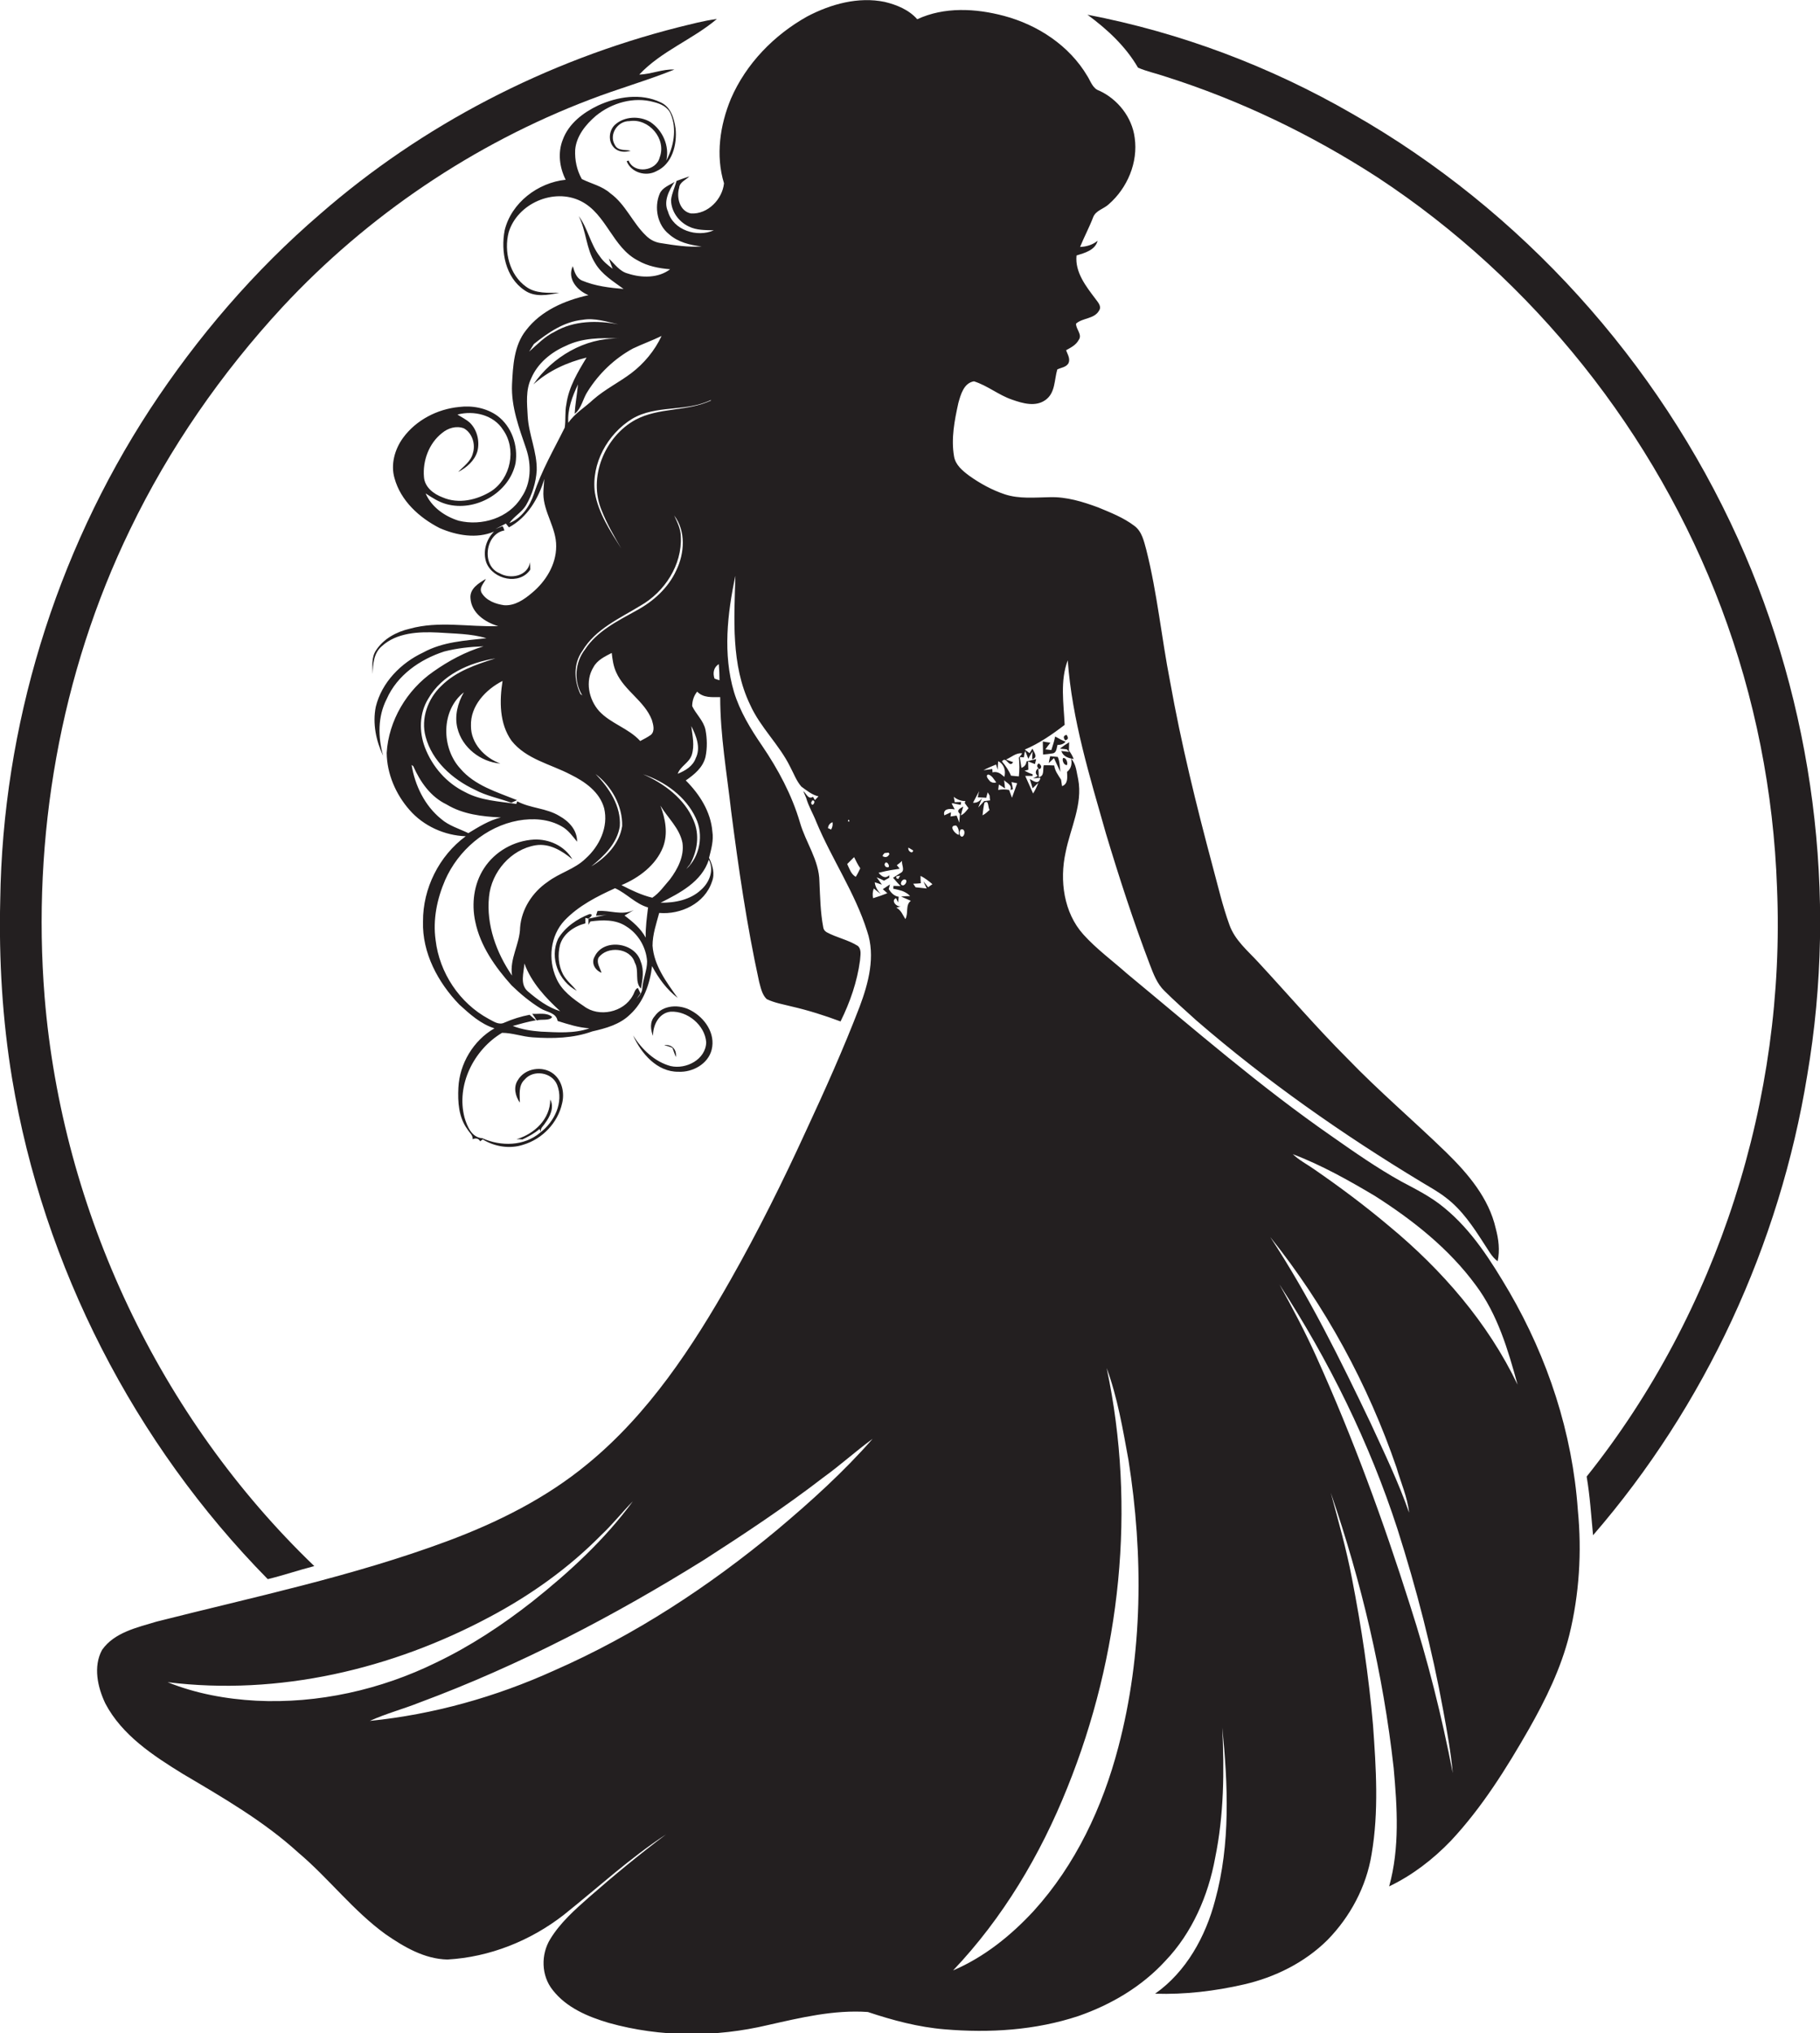 <?xml version="1.0" encoding="utf-8"?>
<!-- Generator: Adobe Illustrator 19.2.0, SVG Export Plug-In . SVG Version: 6.00 Build 0)  -->
<svg version="1.1" id="Layer_1" xmlns="http://www.w3.org/2000/svg" xmlns:xlink="http://www.w3.org/1999/xlink" x="0px" y="0px"
	 viewBox="0 0 766.7 856.3" enable-background="new 0 0 766.7 856.3" xml:space="preserve">
<g>
	<path fill="#231F20" d="M635.8,544.1c-7.6-12.9-15.7-25.9-27.5-35.5c-5.4-4.5-11.8-7.7-18-11c-10.1-5.6-19.7-12.3-29.1-18.9
		c-30.3-21-58.1-45.2-86.4-68.6c-6.2-5.5-12.9-10.4-18.4-16.5c-8.3-9.2-10.1-22.8-7.5-34.6c2-10.2,7.3-20.2,5.3-30.8
		c-0.7-2.9-0.8-6.4-3-8.7c0.5,2.1,0.1,4.2-1.7,5.6c0.1,2.2,0.5,5.1-2.1,6c-0.1-0.7-0.3-2-0.4-2.7c-1.2-1.9-2.6-3.7-2.9-6
		c-1.5-0.1-2.9-0.1-4.4-0.1c-0.5,1.8,0.4,4.6-2.1,5c0-1-0.1-2.9-0.2-3.8c-1.3,1.1-1.4,2.2-0.3,3.3c-0.5,0.3-1.4,0.8-1.9,1
		c0.8,0,2.4-0.2,3.1-0.2c-0.7,3.1-2.8,1.4-4.5,0.5c0.4,1.3,0.8,2.6,1.2,3.9c0.6-0.6,1.8-1.7,2.4-2.3c-0.6,1.6-1.3,3.1-2.2,4.5
		c-1.1-2.5-2.2-4.9-3.3-7.4c0.8,0,2.3,0,3.1,0l0-0.7c-1.2-0.4-2.3-0.9-3.4-1.5l1.6-0.4c0-1.2-0.1-2.4-0.1-3.5
		c0.7,0.3,2.2,0.8,2.9,1.1l0.5-2.1c-1.3,0.3-2.7,0.7-4.1,1c-0.1,1.3-0.8,2.2-2.1,2.7c-0.2-1.5-0.5-3-0.7-4.5c0.4,0,1.3,0,1.7,0.1
		c0.1-0.5,0.2-1.4,0.3-1.8l0.3-0.9c0.3,0.8,1,2.5,1.3,3.3c0.5-1.1,1.1-2.1,1.8-3.1c-0.1,0.8-0.2,2.5-0.2,3.3c2.7-0.7,0.8-3,0.1-4.5
		c-0.3,0.5-0.9,1.5-1.2,1.9c-0.5-0.4-1.5-1.1-2-1.5c6.1-2.6,11.6-6.4,16.8-10.4c-0.4-9-2-18.5,1.3-27.2c1.8,25,9.3,49,16.1,73
		c5.6,18.6,11.6,37.1,18.5,55.2c1.5,3.9,3,8,6.1,11c4.3,4.3,9,8.4,13.5,12.5c29.5,25.5,61.6,48,94.9,68.1c3.5,2.1,7.1,4.1,10.3,6.6
		c6.7,5.1,11.4,12.2,15.9,19.2c1.8,2.6,3.2,5.6,5.8,7.5c1-4.6,0.4-9.3-0.8-13.8c-2.9-12.8-11.7-23.1-20.9-32.1
		c-13.7-13.3-28.3-25.7-41.6-39.5c-13-13-25-27-37.5-40.5c-4.5-4.9-9.9-9.3-12.2-15.8c-2.9-8-4.8-16.3-7-24.4
		c-6.9-25.8-13.3-51.8-18-78.1c-3.6-18.4-5.4-37.2-10-55.4c-1-3.6-1.8-7.7-5-10.1c-4.6-3.5-10-5.6-15.3-7.8
		c-6.5-2.4-13.3-4.5-20.3-4.3c-6.3,0.1-12.9,0.8-19-1.2c-5.4-1.8-10.5-4.6-15.1-7.9c-2.8-2.1-5.7-4.5-6.3-8.1
		c-1.3-7.5,0.2-15.1,1.8-22.4c1-3.6,2.3-8.5,6.6-9.2c5.7,1.8,10.4,5.8,16,7.7c4.5,1.6,10,3.2,14.2,0.1c4.1-3,3.6-8.4,4.9-12.8
		c1.6-0.8,3.7-0.9,4.7-2.6c0.9-1.9-0.4-3.8-1-5.5c2-1.1,4.2-2.2,5.3-4.3c1.7-2.3-1.2-4.5-1.1-6.9c2.8-2.5,7.7-1.9,9.7-5.5
		c1.2-1.8-0.5-3.5-1.5-4.9c-4-5.3-8.7-11.2-8-18.3c3.5-1.1,7.8-2.2,8.9-6.2c-2.1,1.7-4.7,2.5-7.4,2.6c1.7-4.2,3.9-8.3,5.5-12.5
		c1.1-2.9,4.5-3.5,6.6-5.5c7.8-6.8,12.4-17.6,10.9-28c-1.1-8.6-7.1-16.2-14.9-19.8c-2.8-0.9-3.6-3.9-5-6.1
		c-7.6-12.9-20.9-21.6-35.1-25.4c-12-3.2-25.2-3.9-36.6,1.4c-3.5-4-8.7-6.1-13.7-7.3c-11.1-2.3-22.7,0.9-32.6,6.1
		c-14,7.8-25.8,19.9-32.2,34.7c-4.6,11.1-6.5,23.9-2.9,35.6c-0.7,6.7-6.8,13.1-13.9,12.7c-4.8-0.9-6.2-6.8-5-10.8
		c0.2-2.4,2.8-3.3,4.3-4.8c-1.8,0.6-3.6,1.2-5.4,1.9c-0.7,2.7-2,5.2-2.3,8c0,4.8,3.2,9.2,7.5,11.2c3.2,1.6,6.9,1.5,10.5,1.6
		c-7,3.1-17.1,0-19.3-7.9c-2-4.3,0.4-8.9,2.8-12.5c-2.2,1.4-5.2,2.4-6.3,5c-2.4,5.7-1,13.1,3.9,17c3.8,3.4,8.8,4.6,13.8,5.2
		c-5.7,0.4-11.5-0.5-17.1-1.4c-2.4-0.3-4.6-1.4-6.3-3.1c-5.7-5.4-8.6-13.2-15.1-17.9c-3.5-3.1-8-4-12-6c-2.1-3.7-3-8-2.8-12.3
		c0.5-5.8,4.4-10.6,8.7-14.3c6.7-5.5,16-8.2,24.5-5.8c2.9,0.7,5.9,2.1,7.1,5.1c2.6,6.3,1.2,13.7-1.9,19.5c1.4-6.1-1.5-12.7-6.7-16.2
		c-4.5-2.7-11-2.5-15,1.2c-2.5,2.4-2.9,6.9-0.4,9.5c1.8,2,4.7,2.1,7.1,1.4c-2.3-0.6-5.4,0.2-6.7-2.5c-2.6-4.4,1.2-10.1,6.2-10
		c8.1-1.3,15.7,7.5,12.7,15.3c-1.4,5.8-10.8,7.1-13.1,1.3l-0.8,0.3c1.9,4.8,8.1,6.6,12.5,4.2c6.7-3,8.8-11.2,8.1-18
		c-0.6-4.2-2-9.1-6.3-11c-8.3-4-18.2-2.4-26.3,1.3c-6.3,3-12.4,7.6-14.9,14.4c-2.2,5.5-1.4,11.7,1.2,16.9
		c-11.7,1.2-22.9,9.7-25.7,21.3c-1.7,8.9,0.3,19.8,8.3,25.2c4.3,3.1,9.8,2.1,14.7,1.1c-4.7,0-9.9,0.4-13.9-2.5
		c-7.1-5-9.5-14.9-7.4-23c3.7-12.1,19-18.8,30.4-13.1c10.8,5.4,13.3,19.5,24,25c4.1,2.4,8.9,3.3,13.6,3.7c-5,3.8-12,3.7-17.8,1.8
		c-3.5-0.9-5.5-4-8-6.3c0.5,1.4,1,2.8,1.6,4.3c-2-1.5-4-3.1-5.4-5.2c-4-5.1-5-11.8-8.9-17c3.2,6.3,3.1,13.8,6.9,19.8
		c2.8,4.8,7.7,7.7,12,10.9c-5.9-0.5-11.9-1.2-17.4-3.5c-2.5-1-3.3-3.7-4-6.1c-2.5,5.3,1.9,10.3,6.6,12.2c-9.9,2.2-20,6.5-26.3,14.8
		c-5.1,6.4-5.5,15-5.9,22.8c-0.4,9.5,3,18.4,6,27.2c2.2,6.6,2.1,14.4-2,20.3c-5.3,8.8-16.8,12.3-26.5,9.9
		c-5.8-1.8-11.4-5.7-13.9-11.5c2.7,1.8,5.5,3.6,8.7,4.5c12.2,3.4,26.6-4.7,29.2-17.3c1.1-7.3-1.6-15.4-7.7-19.9
		c-4.6-3.3-10.6-4.4-16.1-3.7c-9.2,0.9-18.1,5.5-23.6,13c-3.5,4.8-5.3,11.2-3.6,17c2.6,9.5,10.4,16.6,19,21
		c7.1,3.1,15.6,4.6,22.9,1.5c-3.4,3.4-4.8,8.6-3.2,13.1c2.8,7.1,14,9.6,18.5,2.9c0-0.8-0.1-2.3-0.1-3.1c-1,5.9-8.3,7.3-12.9,4.6
		c-7.7-3.1-6-16.6,2.1-18c-0.2-0.6-0.4-1.2-0.8-1.8c-0.8,0.3-2.3,0.9-3,1.2c1.5-0.8,3-1.5,4.4-2.3c0.3,0.4,1,1.2,1.3,1.6
		c7.8-4.2,12.5-12.2,14.9-20.4c-0.1,2.1-0.4,4.2-0.4,6.3c0.1,7.8,5.5,14.3,5.4,22.1c0,7.7-4.4,14.8-10.2,19.6
		c-3.3,2.8-7.2,5.5-11.7,5.2c-3.6-0.5-7.5-1.9-9.5-5.2c-1.2-2.2,1-4.1,1.8-5.9c-3,1.8-6.9,4.1-6.5,8.2c0.4,6.2,6.2,10.1,11.7,11.7
		c-12.4,0.4-25.1-2.3-37.3,1.1c-5.6,1.3-11,4.2-14.2,9.1c-2,3-1.5,6.7-1.4,10c0.1-4.1,0.4-8.8,3.8-11.7c6.3-5.8,15.6-6.2,23.7-5.8
		c6.8,0.5,13.8,0.4,20.4,2.4c-9,1-18.4,1.5-26.6,6c-9.4,4.4-17.5,12.6-20,22.9c-1.4,7,0.1,14.3,3.1,20.6c-2.2-7.9-2.3-16.5,1.5-23.9
		c4.4-10,14-16.7,24.2-20c5.4-1.4,11-2,16.6-2.2c-7.6,2.3-14.7,6.1-21.2,10.7c-11.1,7.7-18.8,20.6-19.6,34.2
		c0.1,8.8,3.8,17.4,9.6,24c5.9,6.8,14.8,10.8,23.7,11.1c-11.2,8.2-18.1,22-18,35.9c-0.4,13.2,6.3,25.7,15.3,35c4.4,4,9,8.2,14.8,10
		c-8.9,5.1-14.7,14.9-15.2,25c-0.3,6,0.1,12.5,3.8,17.5c0.8,1.4,2.4,2.5,2.2,4.2c1.5-0.6,2.5-0.3,3.2,0.9c0.3-0.3,0.7-0.6,1.1-0.8
		c5,3.1,11.5,4.1,17.1,2.2c8-2.4,14.5-9.2,16.3-17.4c1.1-4.4,0-9.5-3.6-12.4c-4.5-3.6-12.1-2.5-15.1,2.7c-1.9,2.9-1,6.7,0.9,9.4
		c0-3.3-0.7-7.2,2-9.7c3.7-4.4,11.6-3.1,13.7,2.2c2.9,7.4-1.2,15.6-7.1,20.1c-6.8,5.8-16.6,5.9-24.4,2.4c-4.5-0.3-6.4-5-7.5-8.7
		c-3.6-13.7,3.9-28.6,15.8-35.7c4.3,0,8.5,1.6,12.9,1.9c8.4,0.6,17.1,0.4,25.1-2.5c5.7-1.3,11.6-2.9,15.9-7.1
		c5.7-5.2,8.4-12.9,9.3-20.4c2.7,5.1,6.2,9.9,10.8,13.4c-4.7-6.6-10-13.6-10.6-22c0-4.8,1.6-9.3,2.8-13.8c9.1,0.8,19.2-4,22.2-13.1
		c1.4-3.4,0.3-6.9-1.2-10.1c0.9-3.6,2-7.3,1.4-11.1c-0.7-8.4-5.4-15.7-11.2-21.5c3.6-2.5,7.2-5.4,8.3-9.9c0.8-3.8,0.7-7.7,0-11.4
		c-0.8-3.9-4-6.6-5.6-10c0-2.2,0.7-4.4,2.1-6.1c2.6,2.7,6.3,2.3,9.7,2.3c0,16.1,2.8,32,4.6,47.9c3.1,24.1,6.6,48.2,11.8,72
		c0.7,2.5,1.2,5.4,3.2,7.3c3.3,1.6,7,2.2,10.5,3.1c7,1.6,13.9,3.8,20.6,6.3c4-8.1,7-16.7,8.2-25.7c0.1-2,0.8-4.5-0.9-6.1
		c-4.1-2.6-9-3.5-13.2-5.8c-0.8-0.5-1.3-1.2-1.4-2.1c-1.2-6.3-1.3-12.8-1.6-19.2c-0.1-9-5.8-16.5-8.2-24.9
		c-3.4-11.6-9.2-22.4-16-32.4c-4.8-7-9.3-14.4-11.8-22.6c-4.7-15.9-2.8-32.9,0.6-48.9c-0.5,18.2-1.9,37.5,6.2,54.3
		c4.3,9.6,12.3,16.8,16.9,26.2c1.5,2.8,2.6,5.9,4.7,8.3c2.2,1.6,4.5,3.5,7.2,4.1c-0.5,0.5-1,1.1-1.5,1.6l-0.8-1.4
		c-2.1,1.3-2.8-1.5-4.1-2.4c0.4,0.9,0.8,1.8,1.2,2.8c1,3.6,3,6.8,4.3,10.2c6.5,15.6,16.3,29.8,21.4,46c3.6,10.5,0.6,21.8-3.2,31.9
		c-6.8,17.7-14.6,35.1-22.6,52.3c-9.7,21.2-20.1,42.1-31.6,62.4c-16.2,28.6-34.7,56.7-60.3,77.7c-17.5,14.5-38,24.7-59.2,32.6
		c-39.8,14.8-81.5,23.5-122.5,33.9c-8.2,2.5-17.7,4.5-22.9,11.9c-3.8,7-1.9,15.7,1.4,22.6c7,13.3,20.1,21.9,32.6,29.6
		c16.9,10,34.1,19.9,48.7,33.2c12.8,10.8,23.1,24.5,36.8,34.4c7.7,5.3,16.3,10.4,26,10.6c17.8-1,35-7.9,49-18.8
		c14.3-11.4,27.8-23.9,43.1-33.9c-11.2,8.4-22,17.3-32.5,26.5c-6,5.3-12.1,10.7-16.3,17.6c-4,6.5-3.8,15.4,1,21.4
		c5.8,7.5,14.9,11.3,23.7,13.9c21.8,6.1,45.1,6.1,67,0.9c13.8-3.1,27.8-6.5,42.1-5.5c10.5,3.5,21.3,6.4,32.4,7.3
		c18.9,1.6,38.2,0.4,56.3-5.6c13.8-4.8,26.7-12.4,36.6-23.2c11.3-11.8,18.1-27.5,21-43.4c3.7-18,3.9-36.6,3-54.9
		c2.4,24.2,3.5,49-3,72.7c-4,15.3-12.2,30.2-25.3,39.4c12.6,0.4,25.2-1.1,37.4-3.9c13.1-3,25.6-9.2,35.2-18.7
		c9.6-9.8,16.4-22.5,18.6-36.1c3.1-18,1.9-36.4,0.6-54.5c-1.8-20.8-4.9-41.4-8.9-61.9c-2.3-12.1-5.7-24-8.9-35.9
		c12.9,37.5,22.1,76.4,26.5,115.9c1.5,16.6,2.6,33.7-1.9,49.9c9.8-4.7,18.5-11.4,26-19.2c13.1-14,23.4-30.5,32.9-47.1
		c7.1-12.5,13.5-25.6,17-39.6c4.2-17.1,5.3-35,3.6-52.5C662.4,603.4,652,572,635.8,544.1z M186.2,182.4c2.5-2.1,6-3.2,9.2-2
		c3.6,2,5,6.8,3.8,10.5c-0.8,3.4-3.9,5.5-6.2,7.9c3.6-1.9,6.9-4.7,8.1-8.7c1.1-4.2-0.1-9.1-3.2-12.1c-1.6-1.4-3.5-2.3-5.2-3.4
		c6.9-1.8,15.2,0.1,19.2,6.4c5.8,8.1,3.3,20.5-5,25.9c-6,3.7-13.7,5.5-20.4,2.6c-3.8-1.4-7.6-4.3-7.9-8.6
		C178,194.1,180.7,186.7,186.2,182.4z M266.6,146.8c4-1.9,8.2-3.4,12.1-5.3c-2.9,6.2-7.4,11.6-12.8,15.7c-5.2,3.9-11.1,6.8-16,11.1
		c-3.5,3.3-7.8,5.8-10.5,9.8c-0.4-5.7,1.7-11.2,4.1-16.2c-0.4,4.2-1.2,8.3-1.4,12.4c3-2.4,3.4-6.4,5.5-9.5
		C252.3,157.3,258.9,151,266.6,146.8z M286.8,226c0-3.2-1.5-6.1-2.8-8.9c5,6.6,4.4,15.9,0.9,23.1c-3.4,7.5-9.8,13.2-16.9,17
		c-7.9,4.4-16.5,8.6-21.6,16.4c-4.2,5.4-4.8,13.4-1.1,19.3c-0.2-0.2-0.6-0.4-0.8-0.6c-2.7-5.7-3-12.8,0.8-18.1
		c5.5-9.3,15.7-13.7,24.5-19.1C280,249.3,287.4,237.9,286.8,226z M250.9,326c6.7,5.1,11.4,13.4,11.2,21.9c-1.1,7.4-6.8,13.3-13,17
		c5.4-4.4,10.9-9.7,12-16.9C261.7,339.5,256.6,331.9,250.9,326z M252.4,299.5c-4.4-4.9-6-12.7-2.4-18.5c1.6-3,4.8-4.5,7.7-6
		c0.3,2.8,0.7,5.6,1.9,8.2c3.5,7.8,11.9,12,15,20c0.6,2,1.4,4.7-0.4,6.3c-1.4,1-3,1.8-4.5,2.6C264.8,306.7,257.3,304.8,252.4,299.5z
		 M224.9,144.9c6-4.8,12.6-9.4,20.5-10.2c5.1-0.9,10.1,0.8,15.1,1.9c-9-1.7-18.7-1.6-26.8,3.1c-4.2,2-7.4,5.4-10.8,8.4
		C223.6,147,224.2,146,224.9,144.9z M224.9,208.1c-1.7,5.1-5.2,10.2-10.3,12.2c1.9-2.8,5.2-4.5,7-7.5c2.6-4.5,4.2-9.6,4.5-14.7
		c0.2-7.8-3.4-15.1-3.8-22.9c-0.3-5.3-0.9-11,1.5-15.9c2.7-6.3,8.3-10.9,14.5-13.6c6.9-3.4,14.8-3.5,22.3-3.1
		c-14.2-0.4-28,7.8-35.9,19.3c6.3-5.7,14.2-9.3,22.4-11.3c-3.7,6.1-7.5,12.4-8.5,19.6c-0.7,3.3-0.2,6.6-0.7,9.9
		C233.4,189.2,228.1,198.2,224.9,208.1z M185.8,344.9c-6.9-5.6-11-14.1-12.4-22.7c0.2,0.1,0.6,0.4,0.7,0.5c2.9,6.6,7.3,12.9,14,16.1
		c6.9,4.2,15,5.1,22.9,5.5c-5,1.2-9.4,4-13.7,6.6C193.4,349,189.1,347.8,185.8,344.9z M227.9,434.5c-4-0.3-8.1-0.9-11.9-2.4
		c3.2-0.9,6.5-1.8,9.8-2.4c-0.9-0.7-1.8-1.5-2.7-2.3c-3.6,0.7-7.2,1.8-10.6,3.3c-2.4,1.2-4.7-0.6-6.7-1.6
		c-12.2-6.6-20.7-19.4-22.3-33.2c-1.2-8.6,0.6-17.3,4-25.2c5.5-12.5,17.1-22.6,30.8-25.1c6.2-1.1,12.9-0.7,18.4,2.5
		c2.7,1.5,4.5,4.1,6.4,6.4c0.1-4.8-3.4-8.6-7.4-10.8c-5.5-3.4-12.2-3.2-17.8-6.2c-0.1,0.3-0.3,0.8-0.4,1.1c-7.3-1.1-15-1.4-21.6-5
		c-7.8-3.8-13.8-10.7-16.9-18.8c-2.5-6.6-2.4-14.4,1.4-20.5c5.8-10.1,17.2-15.2,28.3-17c-8.2,2.6-16.6,5.4-22.8,11.6
		c-5.7,5.4-8.7,13.8-6.6,21.4c2.7,10.2,11.3,17.9,20.7,22.3c4.8,2.6,10.3,3.6,15.4,5.5c0.8-0.4,1.6-0.7,2.4-1.1
		c-8.4-3.4-17.8-6.1-23.9-13.3c-8-8.7-8.2-24.5,1.5-32.1c-2.6,4.5-4,10-2.7,15.1c2,8.2,9.8,14.2,18.1,14.9
		c-6.6-2.4-12.5-8.5-12.4-15.9c-0.3-8.4,6.2-15.3,13.3-18.9c-1.3,8.4-1.4,17.9,3.8,25.2c6.2,7.8,16.4,9.8,24.8,14.2
		c6.1,3,12.3,7.3,14.2,14.2c1.9,7.9-2,16-7.8,21.2c-4.6,4.5-11,6-16.1,9.9c-6.3,4.3-10.9,11.4-11.5,19.1c-0.1,7-4.5,13.1-3.4,20.3
		c-6.6-9.6-10.9-21.4-9.7-33.2c1-10.4,9.2-20,19.7-21.7c5.9-0.9,11.1,2.4,15.4,5.9c-3.2-5.6-9.8-8.6-16.2-8.3
		c-8.4,0.5-16.4,5-21,12.1c-4.3,6.6-5.3,14.9-3.7,22.4c2.1,10.3,8.4,19.2,15.3,26.9c3.7,3.6,7.8,7,12.2,9.7c2.5,1.6,6.6,1.7,7.2,5.3
		c4.4,1.4,8.8,2.8,13.4,3.1C241.8,435.4,234.7,434.8,227.9,434.5z M236,425.9c-5.2-1.6-9.6-4.9-13.7-8.4c-3.4-3-1.6-7.8-1.4-11.7
		C223.9,413.9,229.8,420.2,236,425.9z M251.7,383.7c-0.2,0.5-0.5,1.5-0.6,2c1.5-0.1,3.1-0.3,4.7-0.4c-2.7,0.3-5.3,1.2-7.9,1.6
		c0,0.7,0,2,0,2.6l0.8-1.4c5-0.7,10.6-0.9,15,2c5.1,3.1,8.5,8.8,8.9,14.8c0,3.8-1.7,7.3-2,11.1c0,1.9-1.2,3.4-2.4,4.7
		c0.4-0.6,1.2-1.7,1.6-2.3c-0.3-0.6-0.8-1.8-1.1-2.3c-1.3,0.5-1.5,2.3-2.2,3.3c-3.8,7-14.2,9.2-20.5,4.4c-4.6-3.1-9.5-6.6-11.7-11.9
		c-3.5-7.8-2.5-17.8,3.5-24.2c5.9-6.2,13.6-10.1,21.3-13.6c4.9,2.2,8.6,6.6,13.9,8.1c-0.5,4.2-1.1,8.4-1,12.7
		c-2.1-3.9-5.5-6.7-8.9-9.3c1.3-0.8,2.6-1.5,3.9-2.3C261.9,385.8,256.8,383.2,251.7,383.7z M274.8,378.1c-4.6-1.1-8.9-3.2-13-5.3
		c7.4-3.1,14.5-8.4,17.5-16c2.2-5.7,1-12-1.1-17.5c3.1,5.2,8.1,9.5,9.3,15.7c0.8,5.6-2,11-5.3,15.4
		C279.9,373,277.8,376.1,274.8,378.1z M295.4,374.7c-4.5,4.3-11.1,5.6-17.1,5.5c8.1-4.1,17.3-8.8,20.3-18.1
		C300.9,366.4,298.9,371.6,295.4,374.7z M293.1,344.5c3.4,7,1.8,16.3-4,21.5c0.5-0.7,1.1-1.4,1.6-2c3.1-5.6,4.1-12.4,1.5-18.4
		c-3.8-9.2-12.4-15.6-21.3-19.5C280.2,329.2,288.9,335.5,293.1,344.5z M293.1,319.3c-1.2,3.4-4.4,5.3-7.6,6.6
		c1.1-3.2,4.8-4.6,5.9-7.9c1.3-4,0.3-8.2-0.2-12.2C293.3,309.9,295.3,314.9,293.1,319.3z M267.7,176.8c-13,7.1-20.1,24.4-14.2,38.3
		c2.2,5.6,5.2,10.7,8.2,15.9c-4.6-7.3-9.6-14.8-11.1-23.5c-1.6-12.2,5.3-24.7,15.7-31.1c10.1-6,22.6-2.8,33.1-7.9l0.1,0.2
		C289.4,173.4,277.6,171.5,267.7,176.8z M301,285.8c-0.8-2.3-0.4-4.7,1.8-6.1c0.2,2.3,0.3,4.6,0.3,6.8
		C302.4,286.3,301.7,286.1,301,285.8z M341.7,338l0.5-0.9C344.3,337,342,340.6,341.7,338z M357.4,345.2l0.4,0.3l-0.1,0.6l-0.5-0.2
		L357.4,345.2z M350.1,349.4c-0.3-0.2-1-0.5-1.3-0.6c0.1-1.2,0.8-2.1,1.9-2.5C350.9,347.3,350.7,348.4,350.1,349.4z M360.5,369.3
		c-2-1.1-2.7-3.5-3.6-5.4c1-1,1.9-1.9,2.9-2.9c0.8,1.6,1.6,3.3,2.6,4.7C361.8,367,361.2,368.2,360.5,369.3z M426.8,321
		c-0.8-0.3-2.3-0.8-3-1.1c2.2-0.9,4.3-3,6.8-2.6c-0.4,0.7-0.9,1.2-1.4,1.8c0.3,2.6,0.3,5.3,0,7.9c-0.8-0.1-2.5-0.2-3.3-0.3
		c-0.9-2.2-2.3-4.2-3.8-6C423.9,318.1,425.1,323.8,426.8,321z M423,328.6c1.1,1.2,3.4,1.9,2.7,4.1l1-0.3c-0.1-0.8-0.4-2.2-0.6-3
		c0.6,0.1,1.8,0.4,2.4,0.5c-0.7,2-1.5,4.1-2.2,6.1c-0.4-1.1-0.8-2.2-1.2-3.3c-1.5-0.3-3.1-0.3-4.6,0c0.1-0.6,0.2-1.7,0.3-2.3
		c0.7,0.4,2,1.3,2.6,1.7C423.3,331.1,423.1,329.4,423,328.6z M419.6,322c0.2,0.6,0.5,1.7,0.7,2.2c0-1.2,0.1-2.4,0.2-3.6
		c2.5,1.2,3.3,4.1,2.6,6.6l-1-0.8c-1.1-1-2.5-1.5-4-1.1c0-0.3,0-1-0.1-1.4c-1.2,0.2-2.5,0.3-3.7,0.5
		C416,323.5,417.8,322.7,419.6,322z M419.7,329.5l-0.7,0.2l-0.9-0.1c-0.2-0.1-0.7-0.3-0.9-0.4c-0.6-0.7-2.4-2.5-0.9-3
		C418,326.6,418.7,328.4,419.7,329.5z M412.5,333.2c-0.2,0.6-0.5,2-0.6,2.6c0.9,0,2.7,0.2,3.6,0.2c0.1-0.6,0.4-1.7,0.6-2.3
		c0.2,0.3,0.6,1,0.8,1.4c0,0.5,0.1,1.5,0.2,2c-0.6,0.1-1.9,0.2-2.5,0.3c-0.6,0.7-1.9,2-2.5,2.7c0.4-1,1.2-3,1.6-4
		c-1,1.5-2.3,2.1-3.8,2C410.7,336.5,411.6,334.9,412.5,333.2z M416.9,341.1c-0.9,0.8-1.8,1.7-3,2.3c0.2-1.8,0.4-3.6,0.8-5.3
		C416.7,336.6,416.1,340.3,416.9,341.1z M380.4,372.9c-1.7-0.1-0.6-2.5,0.6-2.5C382.6,370.4,381.6,372.8,380.4,372.9z M372,360
		c0.2-0.2,0.5-0.5,0.6-0.7c0.4,0,1.3-0.2,1.7-0.2l0.4,0.6c-0.7,1.3-1.6,1.6-2.9,0.9L372,360z M373,365l-0.4-0.8
		C373.3,361.1,376.2,366.6,373,365z M107.9,716.3c-12.7-0.7-25.4-3-37.3-7.8c46.8,5.8,94.6-5.5,135.9-27.6
		c17.1-9.1,33.1-20.5,46.7-34.3c4.8-4.5,8.8-9.6,13.4-14.3c-11.8,16.1-26.7,29.8-42.3,42.2c-12.6,9.9-26.1,18.8-40.5,25.7
		C160.4,711.7,134,717.6,107.9,716.3z M327.3,644.4c-28.5,23.7-59.9,44.3-93.9,59.2c-24.5,11.1-50.8,18.5-77.6,21.2
		c6.8-3.1,14.1-5,21.1-7.8c42-15.6,81.9-36.5,119.8-60.1c17.1-11,34-22.2,50.1-34.6c7.2-5.2,13.7-11.1,20.8-16.3
		C355.4,619.9,341.6,632.4,327.3,644.4z M381.4,387.1c-1.1-1.7-1.8-3.8-3.8-4.8c0.8-0.2,1.5-0.5,2.3-0.7c-2,0.9-4.9-2.4-2.4-3.3
		c0.2,0.5,0.6,1.4,0.8,1.8c0.1-0.8,0.2-1.6,0.3-2.4c-2-0.3-3.2-1.7-4.2-3.2l0.5-2c-0.7,0.5-2.2,1.5-3,2c0.5,0.4,1.4,1.3,1.9,1.7
		c-2,0.8-4,1.5-6,2.1c-0.3-1.4-0.2-2.8,0.3-4.1c0.7,0.6,2.2,1.8,3,2.4c-1.4-1.4-2.4-3.1-2.6-5c0.7,0.2,2.2,0.7,3,1
		c-0.5-0.8-1.6-2.3-2.2-3.1c0.8,0.3,2.3,1,3.1,1.4c0.7-0.4,1.5-0.8,2.2-1.2c0-0.3,0-0.8,0-1.1c-1.7,1.7-3.2,0.5-4.5-1l0.9-0.2
		c2.6-0.7,5.3-1.1,8-1.5c-0.3-0.4-0.9-1.2-1.2-1.5c0.6-0.4,1.7-1.3,2.2-1.8c-0.3,1.5,1.4,4-0.5,5c-1.1,0.7-2.2,1.4-3.3,2.1
		c0.4,0.4,1.2,1.3,1.5,1.7c0.4,0.5,1.3,1.4,1.7,1.8c-0.8,0-2.3-0.1-3-0.1l-0.1,1.2c0.6,0.1,1.7,0.4,2.2,0.5c1.8,0.4,3.6,1.2,4.9,2.6
		c-0.9,0-2.8,0.1-3.8,0.2c1.4,0.6,2.8,1.2,4.1,1.8C381.3,381.2,382.8,384.6,381.4,387.1z M379.2,368.8c-0.2,0.3-0.6,1-0.8,1.4
		l-0.8-0.3l0-0.8C378,369,378.8,368.9,379.2,368.8z M382.7,357c0.5,0.3,1.5,0.9,2,1.2C384.4,360,382.2,358.3,382.7,357z M391,373.7
		c-0.7-0.9-1.3-1.7-2-2.5c0.4,1,0.9,2,1.4,3c-1.6-0.2-3.1-0.3-4.7-0.5c-0.3-0.4-0.7-1.1-1-1.5c0.8,0,2.4-0.1,3.2-0.2
		c0-0.4-0.1-1.2-0.1-1.6l0-1.5c1.8,0.9,3.5,2.2,5,3.5C392.3,372.7,391.4,373.4,391,373.7z M397.8,343.4c-0.7-2.9,2.4-2.9,4.4-2.5
		c-0.3-0.6-1-1.8-1.3-2.5c0.2,0,0.3,0,0.4-0.1c1,0.2,2.5,0.5,3.4,0.7l0.2-1.2c-0.7,0-2,0-2.7,0.1l-0.4-2.3c1.4,1.2,3.1,1.8,4.9,1.8
		l-0.3,0.8c0.5,0.7,1.1,1.5,1.6,2.2c-0.9,1.1-1.8,2.4-3.2,3c0.3-1.3,0.6-2.5,1-3.7c-1.3,0.8-3.2,1.5-1.4,3.1
		c-0.1,1.2-0.2,2.5-0.3,3.7c-0.3-0.8-0.8-2.3-1.1-3c-0.7,0.1-2,0.3-2.6,0.4c0.1-0.4,0.2-1.3,0.2-1.8
		C399.6,342.6,398.7,343,397.8,343.4z M405.3,352.4c-1.3-0.1-1.3-2.3-0.6-3C406.6,348.6,406.8,351.9,405.3,352.4z M402.8,347.7
		c1,0.9,1.3,2.6,1.1,3.9C402.2,351.3,399.4,347.5,402.8,347.7z M471.1,735.9c-6.6,25.2-18,49.5-35.6,68.9
		c-9.6,10.4-20.9,19.5-34,25.1c21-22.1,36.8-48.7,48.1-76.9c22.5-55.7,29.1-118,16.6-176.8c4.6,12.5,6.8,25.7,9.2,38.8
		C481.7,655,481.5,696.5,471.1,735.9z M594,676.1c-11.2-35.4-24-70.4-39.3-104.3c-4.7-10.5-10.1-20.7-15.7-30.8
		c20.8,32,37.9,66.6,49.7,103c8,25.1,14.6,50.6,19.3,76.5c1.6,8.7,3.2,17.5,4,26.3C607.4,723,601.5,699.3,594,676.1z M535.1,521
		c23.2,29,41.2,62.1,53.2,97.1c1.8,6.3,4.6,12.4,5.3,19c-4.5-12.9-10.5-25.3-16.2-37.7C564.6,572.6,551.4,545.8,535.1,521z
		 M585.3,516.5c-10.2-8.6-20.9-16.6-31.8-24.1c-3-2.1-6.3-3.8-8.9-6.3c12.1,4.6,23.5,11,34.6,17.6c16,10.2,31.2,22.2,42.5,37.6
		c9.2,12.3,13.6,27.3,17.6,41.9C626.8,557.1,607.4,534.8,585.3,516.5z"/>
	<path fill="#231F20" d="M732.1,226.8C698.4,152.3,640.9,88.5,569.8,48c-34.6-20-72.5-34.3-111.7-41.8c8.3,6.1,16.1,13.3,21.3,22.3
		c3.7,1.6,7.6,2.4,11.4,3.7c31.6,10,61.7,24.5,89.5,42.5c65.7,43.2,117.1,107.7,144.8,181.3c14.2,37.7,22.1,77.7,23.5,118
		c3.7,88.6-24.8,178.5-80.2,247.9c1.4,8.2,1.9,16.4,2.7,24.7c47.2-54.5,78.6-122.4,90.2-193.6C774.3,377,763.9,297.1,732.1,226.8z"
		/>
	<path fill="#231F20" d="M132.4,659.6C67.2,597,26.2,510,18.8,420c-5.4-67.3,6.5-136.2,36-197c16.5-34.2,38.4-65.8,64.2-93.7
		c35.8-38.5,80.5-68.7,129.6-87.4c11.7-4.5,23.8-7.9,35.5-12.6c-5-0.3-9.8,2-14.8,2.1c9.3-9.9,22.4-14.7,32.7-23.4
		c-5.5,0.7-10.9,2.2-16.3,3.5c-55.5,14.1-107.7,41-150.9,78.7c-27.7,23.8-51.7,51.8-71.7,82.3C23.3,233.5,1.1,306,0.1,379.1
		c-0.6,25.1,0.9,50.4,5,75.2C18.3,533.4,56.6,608,112.8,665.1C119.4,663.5,125.8,661.3,132.4,659.6z"/>
	<path fill="#231F20" d="M449.3,309.5c-1.3,0.3-1.5,1.1-0.6,2.3C450,311.5,450.2,310.8,449.3,309.5z"/>
	<path fill="#231F20" d="M439.3,312.3c0,1.8,0.1,3.6,0.1,5.5c1.4-0.1,2.7-0.3,4.1-0.5c1.7-0.3,1.6-2.4,2-3.6
		c1.3,0.1,2.5-0.3,3.4-1.3c-1.5-0.6-3-1.4-4.4-2.2c-0.4,2-1,3.8-1.6,5.7c-0.6-0.1-1.8-0.2-2.5-0.3c0.7-1,1.4-1.9,2.1-2.8
		C441.5,312.7,440.4,312.5,439.3,312.3z"/>
	<path fill="#231F20" d="M450.3,316.1c0-0.9,0.1-2.7,0.1-3.5c-1.3,0.8-2.6,1.7-3.9,2.7c0.7,0.1,2.2,0.2,2.9,0.3l1,1.1
		c-0.8-0.1-2.5-0.3-3.3-0.4c0.8,2.4,3,3,5.2,3.4C451.8,318.3,451.1,317.2,450.3,316.1z"/>
	<path fill="#231F20" d="M446.7,325.1c-0.3-2.1-0.2-4.3-1.1-6.3c-0.8-0.1-2.4-0.2-3.2-0.3c-0.2,0.7-0.5,2.2-0.6,2.9
		c0.5-0.5,1.7-1.6,2.2-2.1C444.9,321.2,445.8,323.2,446.7,325.1z"/>
	<path fill="#231F20" d="M447.8,319.3c-0.5,1,0.5,3.2,1.7,2.9C449.9,321.2,449.1,318.9,447.8,319.3z"/>
	<path fill="#231F20" d="M437.9,324c1-0.7,1-1.5-0.3-2.5C436.6,322.2,436.7,323.1,437.9,324z"/>
	<path fill="#231F20" d="M248.3,385c-5.2,2-10.3,5.5-13.2,10.4c-3.7,8,0.2,17.9,7.9,21.9c-1.9-2.3-4.3-4.2-5.8-6.9
		c-2-3.8-2.3-8.3-1.3-12.4c1.4-4.8,6-7.9,10.7-9.1c0-0.8,0-1.5,0-2.3c0.3,0.1,0.9,0.2,1.2,0.3C248.7,386.5,250.3,384.9,248.3,385z"
		/>
	<path fill="#231F20" d="M253.4,409.7c-0.6-2-2.2-4.1-1.3-6.3c3.6-5.1,13.4-4.3,15.3,2c2,3.5-0.2,8,2.6,11c0.7-3.8,1.4-7.8-0.1-11.4
		c-2.3-8.1-15.7-10-19.4-2.1C248.9,405.6,250.7,408.7,253.4,409.7z"/>
	<path fill="#231F20" d="M266.7,436.1c3.4,7.6,10.1,15.4,19.1,15.3c6,0.3,12.5-3.3,14-9.3c1.7-6.8-2.9-13.4-8.7-16.5
		c-4.8-2.7-11.9-2.5-15.3,2.4c-2.1,2.3-1.8,5.6-0.7,8.3c-0.1-4.5,2.5-9.7,7.4-10.2c7.1-0.4,14.5,5.7,15,12.9
		c-0.2,7.2-8.4,11.5-15,10C275.8,447.2,270.4,442,266.7,436.1z"/>
	<path fill="#231F20" d="M224.2,427c0.7,0.9,1.3,1.8,1.9,2.8c1.9-0.7,5.5,0.3,6.5-1.5C230.2,426.3,227,427.2,224.2,427z"/>
	<path fill="#231F20" d="M284.7,445.2c0.5-3.2-1.8-5.5-4.9-5c1.2,0.3,2.4,0.6,3.5,1.2C283.8,442.7,284.2,444,284.7,445.2z"/>
	<path fill="#231F20" d="M229.6,473.1c2.1-2.8,4-6.7,2.2-10c0,8.2-6.7,14.5-14.2,16.7c0.8,0,1.7,0,2.5,0.1c2.5-1.2,5-2.5,7.2-4.4
		l0.6,1.4C227.4,475.2,228.9,474.3,229.6,473.1z"/>
</g>
</svg>

